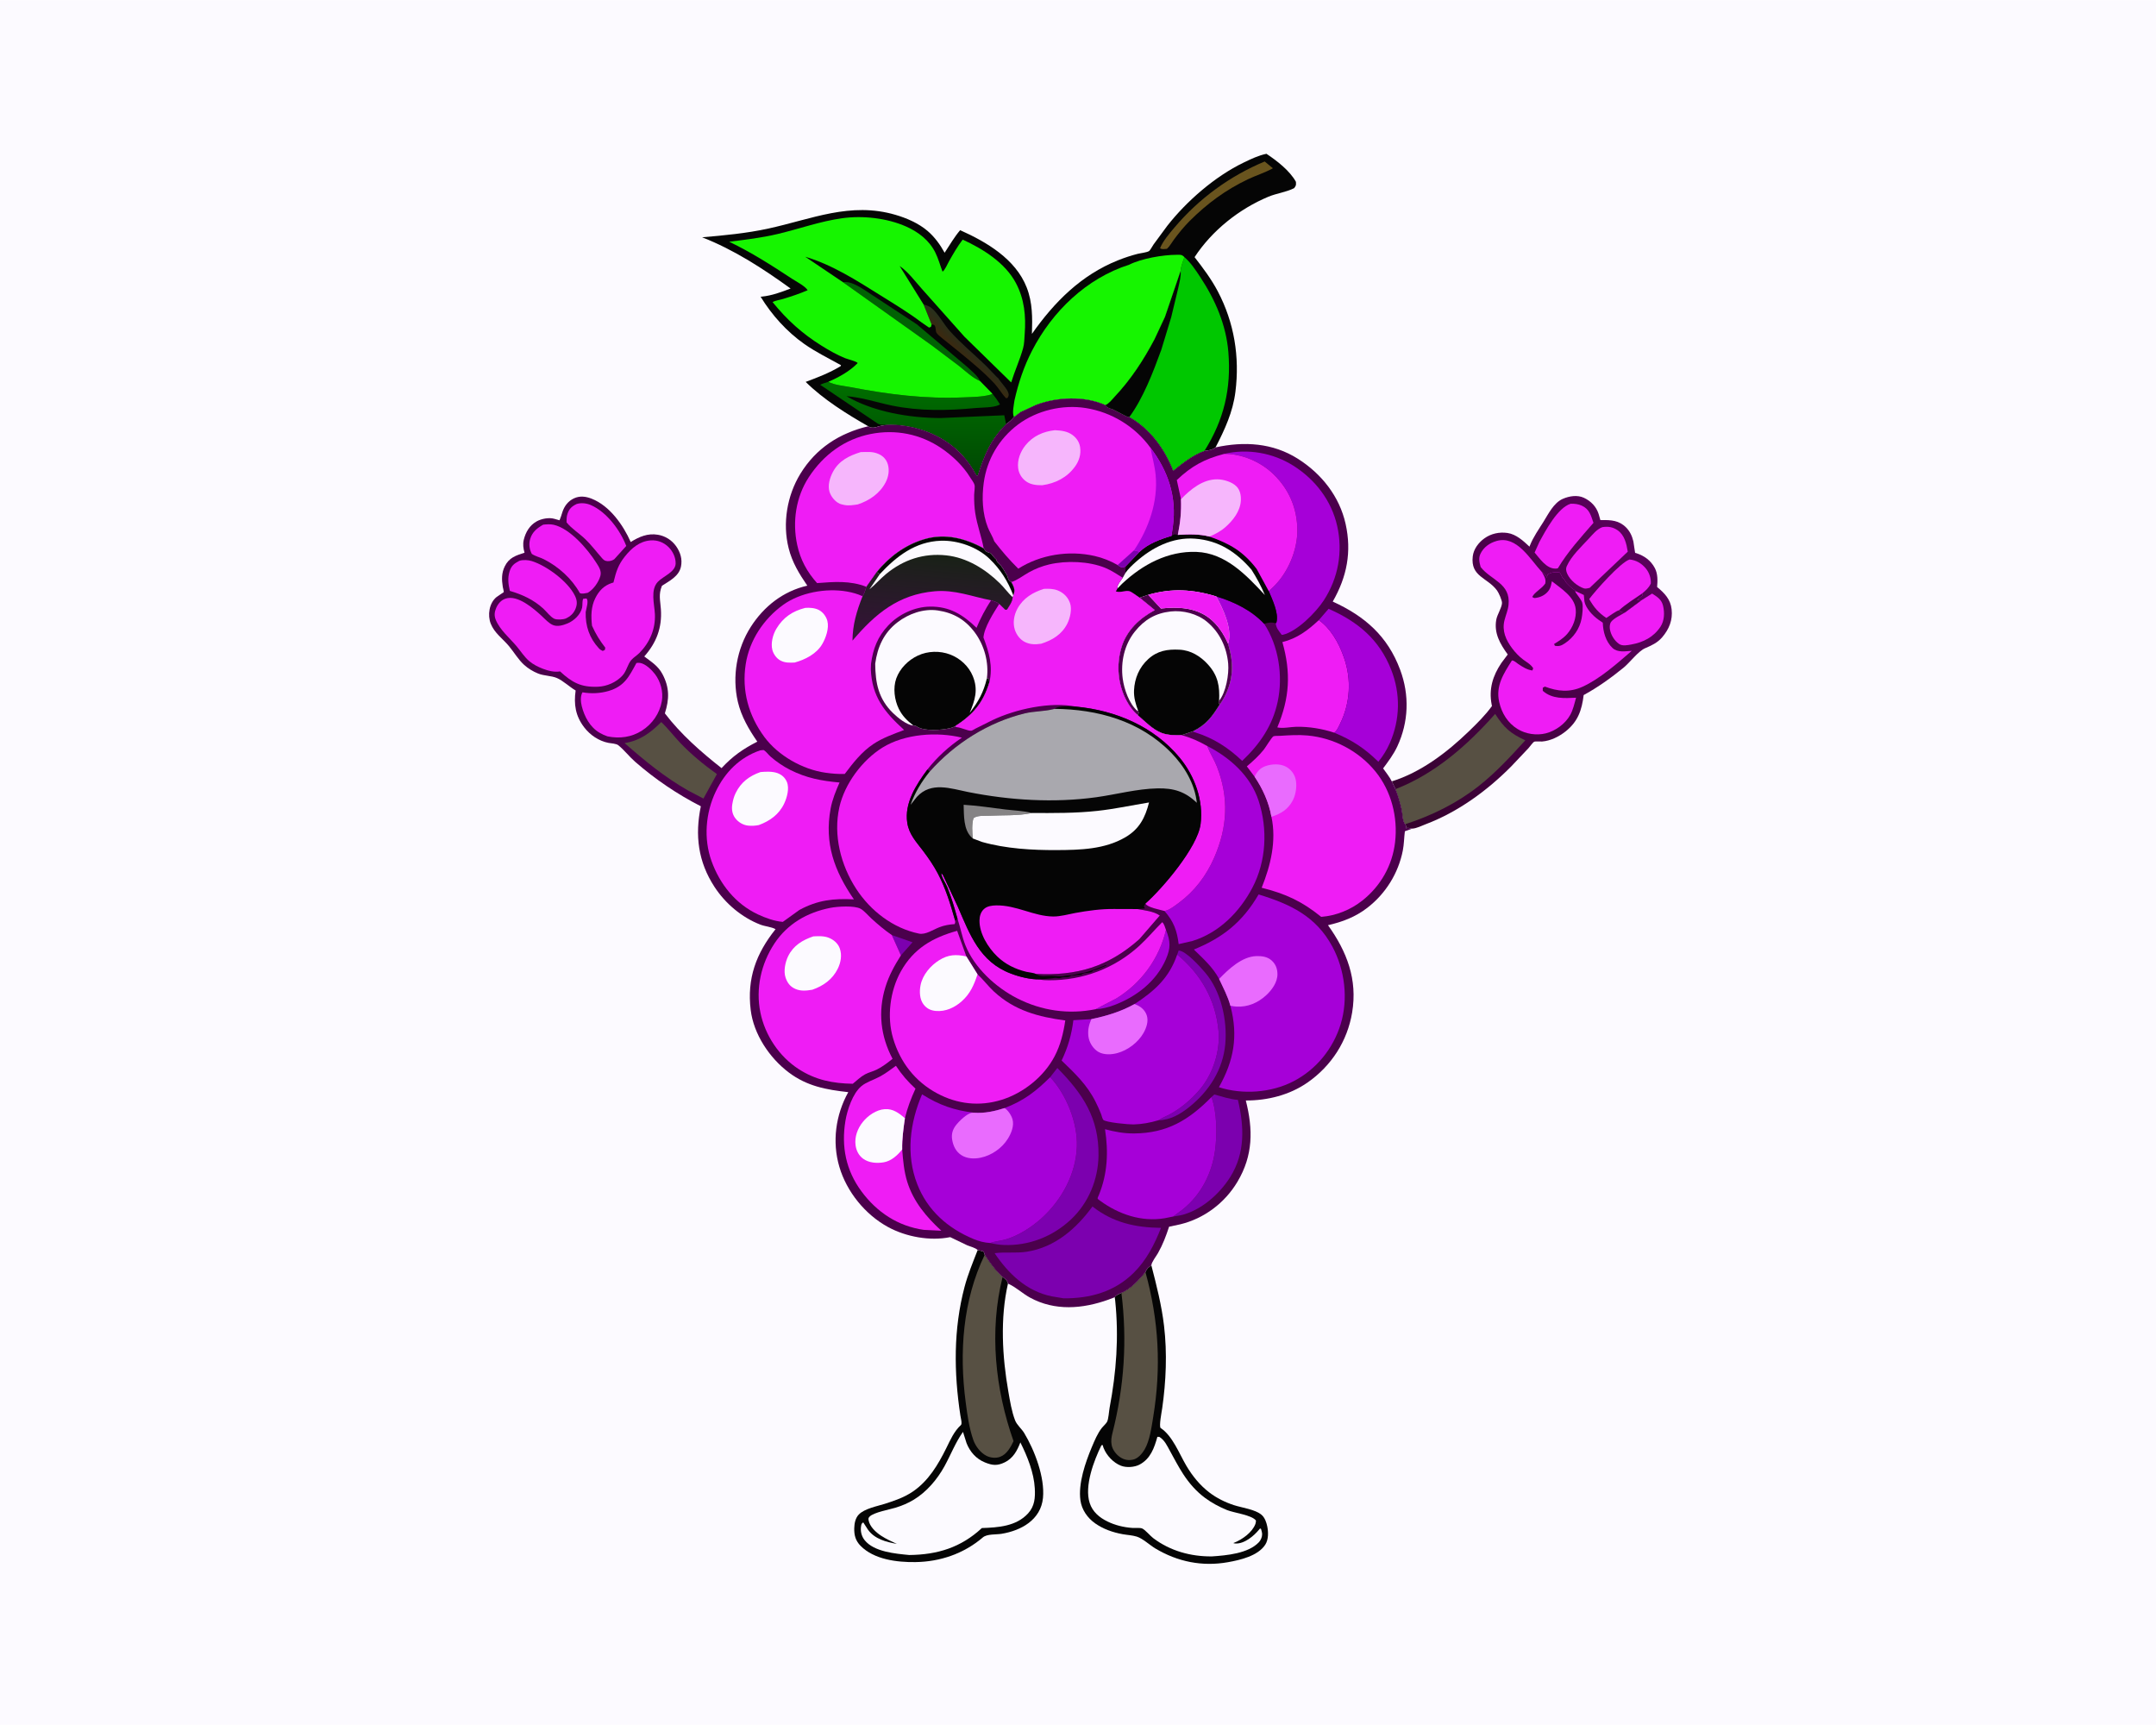 <svg version="1.1" xmlns="http://www.w3.org/2000/svg" style="display: block;" viewBox="0 0 2048 1638" width="1280" height="1024">
<defs>
	<linearGradient id="Gradient1" gradientUnits="userSpaceOnUse" x1="1286.41" y1="716.493" x2="1559.86" y2="525.355">
		<stop class="stop0" offset="0" stop-opacity="1" stop-color="rgb(53,2,46)"/>
		<stop class="stop1" offset="1" stop-opacity="1" stop-color="rgb(89,1,90)"/>
	</linearGradient>
	<linearGradient id="Gradient2" gradientUnits="userSpaceOnUse" x1="914.359" y1="338.178" x2="921.399" y2="331.075">
		<stop class="stop0" offset="0" stop-opacity="1" stop-color="rgb(58,41,16)"/>
		<stop class="stop1" offset="1" stop-opacity="1" stop-color="rgb(42,47,27)"/>
	</linearGradient>
	<linearGradient id="Gradient3" gradientUnits="userSpaceOnUse" x1="868.045" y1="365.2" x2="867.84" y2="446.852">
		<stop class="stop0" offset="0" stop-opacity="1" stop-color="rgb(0,110,0)"/>
		<stop class="stop1" offset="1" stop-opacity="1" stop-color="rgb(0,74,3)"/>
	</linearGradient>
	<linearGradient id="Gradient4" gradientUnits="userSpaceOnUse" x1="890.199" y1="527.93" x2="883.241" y2="607.249">
		<stop class="stop0" offset="0" stop-opacity="1" stop-color="rgb(25,33,23)"/>
		<stop class="stop1" offset="1" stop-opacity="1" stop-color="rgb(53,19,56)"/>
	</linearGradient>
</defs>
<path transform="translate(0,0)" fill="rgb(252,250,255)" d="M -0 -0 L 2048 0 L 2048 1638 L -0 1638 L -0 -0 z"/>
<path transform="translate(0,0)" fill="rgb(5,5,5)" d="M 1088.05 1207.96 C 1089.59 1204.48 1090.56 1203.91 1093.68 1201.61 C 1098.6 1220.57 1103.44 1239.6 1105.73 1259.09 C 1108.79 1284.99 1107.65 1311.71 1103.97 1337.47 C 1103.58 1340.22 1100.68 1354.93 1102.58 1356.18 C 1113.89 1363.6 1120.16 1380.6 1126.97 1392.05 C 1132.74 1401.74 1139.72 1410.4 1148.7 1417.3 C 1155.7 1422.67 1163.82 1426.68 1172.19 1429.4 C 1179.84 1431.89 1192.44 1433.41 1198.45 1438.66 C 1201.44 1441.27 1202.96 1445.64 1203.75 1449.44 C 1204.89 1454.94 1205.03 1462.03 1201.9 1466.89 C 1194.97 1477.63 1178.12 1481.5 1166.33 1483.59 C 1142 1487.9 1118.68 1483.2 1097.45 1470.51 C 1092.14 1467.33 1085.56 1461.06 1079.84 1459.27 C 1075.66 1457.96 1070.83 1457.76 1066.5 1456.98 C 1057.14 1455.3 1047.96 1452.13 1040.16 1446.59 C 1032.95 1441.46 1027.54 1433.71 1026.31 1424.84 C 1024.08 1408.83 1031.01 1388.87 1037.08 1374.38 C 1039.75 1368.03 1042.47 1361.36 1046.74 1355.92 C 1048.07 1354.23 1050.64 1352.03 1051.59 1350.25 C 1053.01 1347.57 1053.4 1340.29 1054.01 1337 C 1060.45 1302.72 1062.9 1270 1059.34 1235.2 L 1058.91 1231.9 C 1060.08 1229.84 1063.16 1228.77 1065.23 1227.74 C 1073.34 1224.89 1082.89 1214.7 1088.05 1207.96 z"/>
<path transform="translate(0,0)" fill="rgb(87,80,67)" d="M 1088.05 1207.96 C 1100.82 1254.23 1103.16 1298.57 1095.41 1345.81 C 1093.84 1355.33 1092.19 1368.13 1087.22 1376.59 C 1084.93 1380.49 1080.99 1385.08 1076.42 1386.11 C 1071.88 1387.13 1068.03 1386.43 1064.15 1383.9 C 1060.4 1381.45 1056.91 1376.96 1056.01 1372.5 C 1055.2 1368.53 1055.73 1364.88 1056.71 1361 C 1067.89 1316.88 1070.87 1272.84 1065.23 1227.74 C 1073.34 1224.89 1082.89 1214.7 1088.05 1207.96 z"/>
<path transform="translate(0,0)" fill="rgb(252,250,255)" d="M 1099.4 1364.5 L 1101.19 1364.53 C 1106.19 1367.44 1108.67 1373.01 1111.37 1377.91 C 1115.46 1385.3 1119.34 1392.86 1123.96 1399.94 C 1129.65 1408.65 1136.36 1416.35 1144.75 1422.56 C 1151.05 1427.23 1158.22 1431.03 1165.47 1434.01 C 1172.08 1436.74 1189.15 1438.7 1193.04 1444 C 1192.97 1445.16 1192.92 1446.21 1192.5 1447.31 C 1189.48 1455.26 1180.23 1461.86 1172.66 1464.93 L 1171.5 1465.4 C 1172.61 1465.73 1172.64 1465.81 1174 1465.83 C 1182.32 1465.99 1191.03 1458.64 1195.95 1452.69 L 1196.93 1451.5 L 1197.87 1452 C 1198.34 1453.59 1198.88 1455.33 1198.91 1457 C 1198.97 1459.6 1197.6 1462.73 1195.83 1464.6 C 1185.63 1475.37 1165.15 1477.12 1151.21 1478.07 C 1131.16 1478.25 1111.58 1472.9 1095.42 1460.68 C 1092.59 1458.54 1087.66 1452.59 1084.83 1451.49 C 1082.75 1450.69 1077.96 1451.2 1075.46 1451.01 C 1067.35 1450.41 1059.34 1448.5 1052.02 1444.92 C 1044.33 1441.17 1037.84 1435.75 1035.11 1427.36 C 1029.86 1411.17 1039.15 1387 1046.25 1372.5 L 1047.5 1372.33 C 1047.71 1373.27 1047.93 1374.1 1048.28 1375 C 1051.09 1382.2 1057.54 1389.12 1064.83 1391.95 C 1070.04 1393.97 1077.72 1393.42 1082.55 1390.83 C 1092.89 1385.29 1096.46 1375.05 1099.4 1364.5 z"/>
<path transform="translate(0,0)" fill="rgb(5,5,5)" d="M 928.705 1187.07 L 934.25 1188.5 C 934.723 1189.57 935.147 1190.46 935.378 1191.61 C 940.099 1199.14 945.596 1206.5 952.159 1212.53 L 952.393 1212.55 C 954.868 1214.7 956.772 1215.62 957.479 1218.96 C 949.939 1251.9 952.036 1288.43 957.833 1321.5 C 959.398 1330.43 960.98 1340.47 964.278 1348.93 C 965.952 1353.22 970.48 1356.88 972.913 1360.92 C 982.853 1377.4 992.614 1403.04 990.735 1422.5 C 988.732 1443.23 970.113 1453.56 951.342 1456.61 C 946.102 1457.46 937.608 1456.6 933.593 1460.04 C 915.575 1475.45 893.061 1483.17 869.5 1483.47 C 852.078 1483.69 830.377 1481.09 817.514 1468.08 C 812.675 1463.19 811.266 1457.86 811.465 1451.2 C 811.601 1446.67 812.496 1441.73 815.732 1438.34 C 821.185 1432.64 833.058 1430.47 840.558 1428.1 C 849.981 1425.11 859.086 1421.99 867.314 1416.34 C 882.036 1406.23 891.104 1390.94 898.842 1375.33 C 902.766 1367.41 906.195 1359.31 912.837 1353.25 C 914.147 1352.05 912.603 1346.4 912.278 1344.26 C 906.052 1303.49 905.607 1262.37 916.215 1222.19 C 919.38 1210.2 924.204 1198.61 928.705 1187.07 z"/>
<path transform="translate(0,0)" fill="rgb(87,80,67)" d="M 935.378 1191.61 C 940.099 1199.14 945.596 1206.5 952.159 1212.53 L 952.393 1212.55 C 939.524 1263.96 945.262 1318.97 962.759 1368.58 C 960.031 1374.37 956.35 1381.13 949.963 1383.5 C 945.952 1384.99 940.969 1384.48 937.168 1382.59 C 931.432 1379.76 926.626 1373.37 924.546 1367.44 C 920.557 1356.08 918.885 1343.53 917.314 1331.65 C 911.069 1284.45 914.479 1234.88 935.378 1191.61 z"/>
<path transform="translate(0,0)" fill="rgb(252,250,255)" d="M 914.743 1359.79 L 918.134 1370.5 C 921.424 1378.8 927.291 1385.48 935.667 1388.84 C 942.765 1391.69 947.352 1392.13 954.351 1388.76 C 962.334 1384.91 966.236 1377.67 969.244 1369.78 C 975.862 1382.96 982.136 1398.52 982.958 1413.42 C 983.447 1422.27 982.893 1430.31 976.598 1437.19 C 965.296 1449.54 948.253 1450.61 932.691 1451.13 C 912.715 1469.69 890.465 1476.43 863.755 1476.75 C 850.621 1475.48 830.169 1473.79 821.287 1462.59 C 818.313 1458.85 817.162 1453.97 817.959 1449.24 C 818.291 1447.26 818.433 1446.83 820 1445.76 L 824.501 1452.72 C 830.878 1461.58 841.782 1464.41 851.921 1466.17 C 846.746 1463.83 841.697 1461.52 836.932 1458.39 C 831.973 1455.14 826.169 1449.81 825.073 1443.71 C 824.789 1442.13 824.896 1441.41 826.122 1440.19 C 830.151 1436.2 844.964 1433.56 850.691 1431.8 C 856.737 1429.95 862.602 1427.5 868.011 1424.21 C 880.302 1416.73 890.281 1404.95 897.179 1392.43 C 903.166 1381.55 907.533 1369.98 914.743 1359.79 z"/>
<path transform="translate(0,0)" fill="url(#Gradient1)" d="M 1322.07 741.963 C 1349.82 733.302 1374.53 714.445 1395.22 694.46 C 1403.01 686.931 1410.85 679.198 1417.22 670.394 L 1416.94 668.984 C 1414.12 654.305 1417.91 641.772 1426.16 629.5 L 1432.21 621.418 C 1425.02 611.48 1419.07 601.312 1421.3 588.521 C 1422.18 583.479 1426.58 577.006 1426.77 572.539 C 1426.87 569.994 1423.66 562.832 1422.06 560.658 C 1412.92 548.195 1396.7 547.691 1398.98 528.213 C 1399.8 521.277 1404.49 515.128 1410.02 511.147 C 1416.37 506.587 1424.28 504.873 1432 506.024 C 1440.26 507.254 1447.03 513.527 1452.86 519.005 L 1453.37 517.709 C 1456.54 509.788 1461.51 502.812 1466.01 495.621 C 1470.8 487.988 1475.83 477.412 1484.49 473.625 C 1490.59 470.956 1498.31 469.674 1504.55 472.595 C 1511.16 475.684 1516.26 480.868 1518.52 487.882 L 1520.22 493.791 L 1521.45 493.765 C 1530.38 493.637 1537.97 494.03 1544.7 500.848 C 1548.37 504.572 1550.37 509.016 1551.56 514.048 C 1551.85 515.265 1553.04 524.708 1553.2 524.843 C 1553.52 525.116 1554 525.099 1554.4 525.231 C 1562.03 527.748 1568.14 532.122 1571.95 539.369 C 1574.82 544.833 1574.62 551.317 1574.11 557.339 C 1581.1 563.126 1586.82 568.954 1587.88 578.482 C 1589.03 588.792 1585.5 597.447 1578.81 605.197 C 1574.35 610.373 1568.86 612.815 1562.7 615.484 C 1556.05 618.365 1548.29 629.021 1542.2 633.984 C 1530.38 643.61 1517.73 652.689 1504.33 659.974 C 1502.58 674.439 1498.84 685.272 1487.01 694.602 C 1480.87 699.447 1472.76 703.49 1464.85 704.078 C 1463.44 704.183 1458.31 703.782 1457.34 704.294 C 1455.93 705.045 1453.27 708.9 1451.99 710.325 L 1435.45 727.811 C 1412.57 750.849 1385.01 770.981 1354.5 782.562 C 1350.64 784.026 1345.45 786.676 1341.4 786.817 L 1337.94 786.174 C 1336.93 785.94 1336.48 786.226 1335.5 786.51 C 1335.64 785.273 1335.76 784.548 1335.25 783.364 L 1334.87 782.623 C 1332.16 779.773 1332.39 772.735 1331.51 768.847 C 1330.02 762.166 1328.19 755.665 1325.62 749.318 L 1322.07 741.963 z"/>
<path transform="translate(0,0)" fill="rgb(239,28,245)" d="M 1558.51 570.425 L 1569.35 563.567 C 1574.19 566.638 1578.31 569.153 1579.75 575.144 C 1581.31 581.643 1581.06 589.424 1577.25 595.131 C 1570.66 604.993 1561.04 609.86 1549.6 611.937 C 1546 612.589 1541.17 613.648 1537.95 611.413 C 1533.45 608.295 1530.04 602.62 1529.23 597.219 C 1528.91 595.047 1529.11 592.181 1530.45 590.404 C 1533.03 586.993 1539.7 583.902 1543.46 581.609 L 1558.51 570.425 z"/>
<path transform="translate(0,0)" fill="rgb(239,28,245)" d="M 1492.04 478.234 C 1495.62 478.123 1499.35 478.572 1502.63 480.093 C 1509.93 483.472 1511.19 489.349 1513.65 496.385 C 1501.67 510.183 1489.27 523.759 1479.86 539.5 C 1478.8 539.781 1478.74 539.856 1477.46 539.855 C 1468.84 539.844 1462.83 530.517 1457.73 524.613 L 1462.17 514.743 C 1468.16 503.686 1479.78 481.888 1492.04 478.234 z"/>
<path transform="translate(0,0)" fill="rgb(239,28,245)" d="M 1537.84 579.519 C 1535.99 579.521 1527.96 585.448 1525.87 586.737 C 1518.47 581.847 1513.95 576.488 1509.58 568.801 C 1515.48 560.886 1539.42 533.77 1548 531.198 C 1554.29 531.889 1559.3 534.817 1563.34 539.667 C 1566.61 543.585 1568.43 548.93 1568.14 554 C 1566.09 558.307 1563.41 560.546 1559.81 563.532 L 1560.35 565.372 L 1555 569.5 C 1556.22 569.675 1557.6 569.563 1558.51 570.425 L 1543.46 581.609 C 1540.86 581.387 1539.89 581.313 1537.84 579.519 z"/>
<path transform="translate(0,0)" fill="rgb(75,0,76)" d="M 1559.81 563.532 L 1560.35 565.372 L 1555 569.5 C 1556.22 569.675 1557.6 569.563 1558.51 570.425 L 1543.46 581.609 C 1540.86 581.387 1539.89 581.313 1537.84 579.519 C 1544.4 573.56 1552.51 568.565 1559.81 563.532 z"/>
<path transform="translate(0,0)" fill="rgb(239,28,245)" d="M 1522 500.5 C 1527.36 499.624 1531.94 500.259 1536.51 503.392 C 1543.21 507.98 1545.01 516.321 1546.22 523.777 L 1510.05 558.149 C 1508.44 558.542 1506.18 559.166 1504.6 558.645 C 1498.5 556.635 1491.58 550.962 1488.86 545.012 C 1487.6 542.278 1487.15 540.083 1488.42 537.275 C 1492.67 527.814 1502.24 518.918 1509.24 511.359 C 1513 507.307 1516.74 502.529 1522 500.5 z"/>
<path transform="translate(0,0)" fill="rgb(87,80,67)" d="M 1325.62 749.318 C 1363.13 734.72 1393.91 707.651 1420.26 677.871 C 1428.77 691.134 1434.6 696.302 1448.9 702.972 C 1434.82 718.42 1420.79 733.72 1404.29 746.667 C 1383.63 762.879 1359.77 774.552 1334.87 782.623 C 1332.16 779.773 1332.39 772.735 1331.51 768.847 C 1330.02 762.166 1328.19 755.665 1325.62 749.318 z"/>
<path transform="translate(0,0)" fill="rgb(239,28,245)" d="M 1496.37 561.151 L 1504.5 564.91 L 1505.07 570.971 C 1506.27 577.542 1513.11 584.719 1518.38 588.401 L 1521.31 590.429 L 1522.5 591.218 C 1522.73 599.657 1525.27 609.195 1531.71 615.213 C 1536.68 619.861 1543.86 618.299 1550.06 617.947 C 1536.3 629.8 1519.75 644.639 1503.11 652.134 C 1490.92 657.626 1479.75 656.531 1467.5 651.935 L 1465.5 652.988 L 1465.5 655.964 C 1474.44 663.862 1486.01 663.011 1497.1 662.484 C 1495.63 667.887 1494.3 673.927 1491.57 678.839 C 1486.87 687.276 1477.71 693.98 1468.37 696.327 C 1459.6 698.532 1449.44 696.996 1441.73 692.339 C 1432.23 686.596 1426.49 677.169 1424.08 666.526 C 1420.6 651.107 1428.31 639.663 1436.16 627.138 C 1438.14 626.961 1440.41 629.257 1442.07 630.378 C 1446.04 633.061 1450.79 636.121 1455.65 636.61 L 1456.4 634.5 C 1454.04 630.697 1450.34 628.884 1446.86 626.243 C 1442.88 623.226 1439.51 619.697 1436.51 615.718 C 1430.48 607.722 1426.56 599.007 1429.12 588.91 C 1430.36 584.068 1432.46 579.263 1432.97 574.279 C 1435.1 553.754 1416.46 551.091 1406.5 538.388 C 1405.29 534.066 1404.27 530.014 1406.32 525.731 C 1409.35 519.419 1415.13 515.437 1421.7 513.586 C 1440.84 508.198 1453.42 531 1464.45 542.868 C 1466.81 544.821 1468.38 545.514 1469.25 548.505 L 1470.2 545.318 C 1474.06 543.271 1477.21 542.962 1481.5 543.51 C 1482.64 545.059 1483.36 546.792 1484.16 548.531 C 1485.88 549.985 1485.99 550.072 1486.99 552.005 C 1488.18 554.278 1493.77 559.26 1496.1 560.541 L 1496.37 561.151 z"/>
<path transform="translate(0,0)" fill="rgb(75,0,76)" d="M 1464.45 542.868 C 1466.81 544.821 1468.38 545.514 1469.25 548.505 L 1470.2 545.318 C 1474.06 543.271 1477.21 542.962 1481.5 543.51 C 1482.64 545.059 1483.36 546.792 1484.16 548.531 C 1485.88 549.985 1485.99 550.072 1486.99 552.005 C 1488.18 554.278 1493.77 559.26 1496.1 560.541 L 1496.37 561.151 C 1496.66 562.653 1496.38 561.978 1497.33 563.353 L 1497.83 564.048 C 1499.24 566.082 1502.31 569.973 1502.95 572.226 C 1503.99 575.897 1503.11 583.488 1502.35 587.379 C 1500.46 597.048 1494.7 605.336 1486.54 610.806 C 1483.27 612.995 1480.89 613.935 1477 613.158 L 1476.21 611.5 C 1480.66 608.732 1485.26 605.881 1488.71 601.882 C 1494.12 595.615 1497.62 586.802 1496.8 578.469 C 1495.62 566.449 1482.82 558.797 1474.17 551.872 C 1473.6 554.648 1473.09 557.65 1471.53 560.074 C 1468.95 564.099 1464.47 566.724 1459.82 567.523 C 1457.61 567.902 1457.3 568.072 1455.5 566.787 C 1457.59 562.254 1464.73 558.859 1467.87 554 C 1468.61 549.874 1467.21 547.588 1465.21 544.16 L 1464.45 542.868 z"/>
<path transform="translate(0,0)" fill="rgb(5,5,5)" d="M 824.768 404.655 C 804.385 393.057 782.022 379.081 765.325 362.527 C 776.815 358.229 788.031 353.961 798.561 347.548 L 798.877 346.687 C 787.097 340.075 775.166 334.34 764.069 326.554 C 747.336 314.814 733.184 299.027 722.511 281.633 L 723.649 281.528 C 733.265 280.564 742.019 277.26 750.998 273.845 C 724.706 254.822 697.287 237.033 666.955 225.173 C 688.08 223.368 708.997 221.413 729.762 216.903 C 771.144 207.916 807.706 191.252 850.643 203.854 C 861.379 207.005 872.366 211.758 880.986 219.045 C 887.713 224.731 893.084 232.179 897.307 239.853 C 902.02 232.701 906.494 224.936 912.055 218.422 C 937.217 229.659 964.659 245.813 975.236 272.747 C 980.922 287.226 980.708 301.637 980.24 316.922 C 1001.56 286.58 1027.02 260.998 1062.1 246.995 C 1068.15 244.582 1074.28 242.54 1080.59 240.929 C 1083.23 240.253 1089.32 239.621 1091.44 238.289 C 1092.59 237.568 1094.74 233.46 1095.73 232.041 L 1108.8 214.285 C 1127.27 190.695 1154.3 167.243 1181.45 154.164 C 1188.33 150.846 1195.48 147.427 1203 145.875 C 1212.78 152.334 1225.3 162.032 1231.01 172.5 C 1231.15 175.669 1231.32 175.789 1229.33 178.5 C 1221.74 182.374 1212.76 183.346 1204.82 186.661 C 1176.99 198.289 1151.3 218.764 1134.74 244.03 C 1142.8 254.399 1150.64 264.836 1156.78 276.5 C 1172.45 306.248 1177.69 338.746 1173.54 371.943 C 1171.14 391.092 1163.43 407.784 1154.67 424.728 C 1151.25 427.29 1148.19 427.542 1144.07 428.095 C 1133.3 431.873 1123.23 439.784 1114.44 446.946 C 1106.59 426.576 1092.79 407.572 1073.68 396.453 L 1072.74 395.919 C 1070.43 395.724 1068.41 394.352 1066.36 393.31 L 1057.04 388.518 C 1053.95 387.597 1051.94 387.165 1049.95 384.523 C 1030.32 375.68 1004.1 376.787 984.2 384.355 L 969.544 391.127 L 963.174 395.923 C 960.84 398.672 958.763 400.692 955.692 402.599 C 940.605 417.661 934.972 431.846 928.601 451.816 C 927.239 451.497 925.201 446.995 924.4 445.668 C 920.142 438.617 914.679 432.006 908.538 426.5 C 891.09 410.856 865.528 402.24 842.229 403.327 C 839.076 403.808 836.025 404.195 833.012 405.284 C 830.752 406.102 827.52 406.381 825.353 405.12 L 824.768 404.655 z"/>
<path transform="translate(0,0)" fill="url(#Gradient2)" d="M 877.26 288.921 C 879.84 289.73 882.748 290.564 884.845 292.334 C 891.397 297.865 896.262 307.41 902.086 313.982 C 912.715 325.979 925.249 336.132 936.718 347.292 C 938.272 348.804 947.777 359.045 948.279 359.058 C 950.823 363.31 956.847 368.958 957.98 373.396 C 958.501 375.434 957.978 376.224 956.995 377.858 L 955.5 377.933 C 951.463 373.615 948.746 368.55 944.757 364.226 C 934.694 353.317 922.517 343.412 911.041 333.982 L 894.5 320.67 C 893.283 319.61 890.192 317.155 889.5 315.741 C 888.592 313.887 889.124 311.302 888.001 309.22 C 887.356 308.025 886.149 308.208 884.921 307.945 L 877.26 288.921 z"/>
<path transform="translate(0,0)" fill="rgb(1,98,4)" d="M 800.861 267.901 C 808.837 266.258 819.985 274.41 826.541 278.726 L 870.826 307.78 L 918.232 347.818 C 922.509 351.799 928.55 356.404 930.964 361.698 C 923.674 358.628 917.346 352.403 911.169 347.5 L 885.028 327.8 L 800.861 267.901 z"/>
<path transform="translate(0,0)" fill="rgb(105,84,30)" d="M 1108.48 236.134 C 1106.23 236.235 1103.71 236.976 1101.95 235.5 C 1104.98 228.32 1110.72 221.719 1115.73 215.789 C 1138.79 188.465 1168.35 166.879 1201.33 153.187 L 1209.14 159.619 L 1208.46 159.996 C 1201.18 163.956 1192.99 166.467 1185.48 170.048 C 1164.23 180.173 1146.78 193.057 1130.14 209.608 C 1124.68 215.045 1119.84 221.065 1115.22 227.23 C 1113.08 230.094 1111.12 233.781 1108.48 236.134 z"/>
<path transform="translate(0,0)" fill="url(#Gradient3)" d="M 842.229 403.327 C 838.353 403.337 835.572 403.632 832.36 401.19 L 779.099 365.254 C 781.566 364.053 784.278 363.308 786.881 362.442 C 792.7 365.648 801.55 366.271 808.14 367.544 C 843.853 374.446 879.278 378.884 915.762 377.211 C 923.838 376.841 932.909 376.859 940.695 374.705 C 941.701 374.427 941.612 374.375 942.737 373.768 C 945.441 377.038 947.697 380.264 949.895 383.893 L 948.84 384.476 C 943.814 387.062 932.529 386.799 926.644 387.356 C 900.225 389.856 873.298 390.393 847.194 384.991 C 832.799 382.012 818.787 377.218 804.089 376.095 C 829.445 391.031 864.258 396.812 893.5 396.858 L 953.971 394.219 L 955.692 402.599 C 940.605 417.661 934.972 431.846 928.601 451.816 C 927.239 451.497 925.201 446.995 924.4 445.668 C 920.142 438.617 914.679 432.006 908.538 426.5 C 891.09 410.856 865.528 402.24 842.229 403.327 z"/>
<path transform="translate(0,0)" fill="rgb(0,199,0)" d="M 1125.06 244.01 C 1131.05 249.141 1135.72 256.276 1140.05 262.838 C 1154.33 284.448 1164.72 308.259 1166.84 334.314 C 1169.65 368.864 1162.67 398.563 1144.07 428.095 C 1133.3 431.873 1123.23 439.784 1114.44 446.946 C 1106.59 426.576 1092.79 407.572 1073.68 396.453 L 1072.74 395.919 C 1070.43 395.724 1068.41 394.352 1066.36 393.31 L 1057.04 388.518 C 1053.95 387.597 1051.94 387.165 1049.95 384.523 C 1052.98 383.522 1056.46 379.051 1058.63 376.748 C 1074.25 360.144 1086.02 342.083 1096.67 321.989 L 1106.59 300.741 L 1121.51 256.896 C 1121.75 252.802 1123.84 247.961 1125.06 244.01 z"/>
<path transform="translate(0,0)" fill="rgb(5,5,5)" d="M 1121.51 256.896 C 1121.92 262.764 1120.48 267.242 1119.32 272.916 L 1112.54 301.083 L 1102.9 332.785 L 1102.83 332.825 C 1095.35 353.374 1085.77 378.312 1072.74 395.919 C 1070.43 395.724 1068.41 394.352 1066.36 393.31 L 1057.04 388.518 C 1053.95 387.597 1051.94 387.165 1049.95 384.523 C 1052.98 383.522 1056.46 379.051 1058.63 376.748 C 1074.25 360.144 1086.02 342.083 1096.67 321.989 L 1106.59 300.741 L 1121.51 256.896 z"/>
<path transform="translate(0,0)" fill="rgb(22,245,0)" d="M 1072.59 251.223 C 1084.26 245.335 1104.73 241.814 1117.66 241.808 C 1121.2 241.806 1122.42 241.353 1125.06 244.01 C 1123.84 247.961 1121.75 252.802 1121.51 256.896 L 1106.59 300.741 L 1096.67 321.989 C 1086.02 342.083 1074.25 360.144 1058.63 376.748 C 1056.46 379.051 1052.98 383.522 1049.95 384.523 C 1030.32 375.68 1004.1 376.787 984.2 384.355 L 969.544 391.127 L 963.174 395.923 C 961.229 392.127 963.126 384.381 963.661 380.044 C 967.424 363.43 972.566 347.958 980.381 332.801 C 999.596 295.535 1032.08 264.143 1072.59 251.223 z"/>
<path transform="translate(0,0)" fill="rgb(22,245,0)" d="M 786.881 362.442 C 796.861 358.067 807.134 352.49 814.73 344.629 C 813.728 343.009 805.05 340.922 802.764 339.992 C 794.997 336.833 787.619 332.634 780.513 328.2 C 761.948 316.614 747.625 303.682 733.876 286.725 C 736.588 285.163 740.807 284.66 743.853 283.733 C 751.779 281.32 759.615 278.756 767.217 275.444 C 764.43 271.24 756.579 267.353 752.208 264.473 C 732.735 251.644 713.725 239.504 692.656 229.386 C 708.074 227.519 723.517 225.645 738.65 222.066 C 758.959 217.263 779.352 209.908 800.022 207.064 C 819.663 204.362 842.807 206.903 861.016 215.084 C 872.529 220.257 882.67 228.048 888.427 239.552 C 891.255 245.202 893.043 251.814 895.3 257.749 C 897.176 257.13 900.283 250.056 901.567 247.798 C 905.579 240.747 909.505 233.829 914.456 227.374 C 933.678 236.184 954.739 249.293 964.975 268.562 C 973.079 283.817 974.647 299.927 973.371 316.922 C 973.039 321.353 973.046 326.209 971.853 330.5 C 968.839 341.341 963.884 352.129 960.53 363.023 L 916.225 319.691 L 875.699 274.195 C 869.276 267.019 862.518 257.836 854.562 252.445 L 877.26 288.921 L 884.921 307.945 L 884.336 310.249 L 882.5 310.93 L 874.906 305.689 C 862.687 296.46 849.288 288.398 836.299 280.272 C 813.975 266.307 790.27 251.103 764.876 243.648 L 800.861 267.901 L 885.028 327.8 L 911.169 347.5 C 917.346 352.403 923.674 358.628 930.964 361.698 L 942.737 373.768 C 941.612 374.375 941.701 374.427 940.695 374.705 C 932.909 376.859 923.838 376.841 915.762 377.211 C 879.278 378.884 843.853 374.446 808.14 367.544 C 801.55 366.271 792.7 365.648 786.881 362.442 z"/>
<path transform="translate(0,0)" fill="rgb(75,0,76)" d="M 969.544 391.127 L 984.2 384.355 C 1004.1 376.787 1030.32 375.68 1049.95 384.523 C 1051.94 387.165 1053.95 387.597 1057.04 388.518 L 1066.36 393.31 C 1068.41 394.352 1070.43 395.724 1072.74 395.919 L 1073.68 396.453 C 1092.79 407.572 1106.59 426.576 1114.44 446.946 C 1123.23 439.784 1133.3 431.873 1144.07 428.095 C 1148.19 427.542 1151.25 427.29 1154.67 424.728 C 1181.78 418.83 1208.95 420.356 1232.98 435.607 C 1255.33 449.79 1272.35 471.226 1278.18 497.31 C 1284.14 523.94 1279.43 547.718 1265.98 571.172 C 1296.44 585.093 1318.08 603.897 1330.04 636 C 1338.99 660.027 1338.11 685.587 1327.29 708.788 C 1323.78 716.315 1318.76 722.992 1313.82 729.629 C 1316.61 733.566 1319.95 737.638 1322.07 741.963 L 1325.62 749.318 C 1328.19 755.665 1330.02 762.166 1331.51 768.847 C 1332.39 772.735 1332.16 779.773 1334.87 782.623 L 1335.25 783.364 C 1335.76 784.548 1335.64 785.273 1335.5 786.51 C 1336.48 786.226 1336.93 785.94 1337.94 786.174 L 1341.4 786.817 L 1334.5 789.336 C 1333.72 795.457 1333.72 801.627 1332.53 807.698 C 1328.29 829.255 1316.2 848.638 1298.86 862.008 C 1287.5 870.767 1275.3 875.385 1261.47 878.541 C 1279.45 903.643 1289.63 930.049 1284.41 961.459 C 1279.88 988.735 1264.66 1012.25 1242 1028.01 C 1224.95 1039.86 1204.01 1045.11 1183.41 1045.04 C 1190.38 1072.62 1190.42 1097.18 1175.45 1122.27 C 1163.47 1142.36 1143.81 1157.19 1121.06 1162.67 L 1110.52 1164.92 C 1107.6 1173.8 1104.57 1181.9 1099.94 1190.06 C 1098.36 1192.86 1093.79 1198.66 1093.68 1201.61 C 1090.56 1203.91 1089.59 1204.48 1088.05 1207.96 C 1082.89 1214.7 1073.34 1224.89 1065.23 1227.74 C 1063.16 1228.77 1060.08 1229.84 1058.91 1231.9 L 1053.1 1234.13 C 1028.47 1242.99 1002.07 1245.23 978.324 1232.21 C 971.348 1228.39 965.27 1222.51 958.097 1219.23 L 957.479 1218.96 C 956.772 1215.62 954.868 1214.7 952.393 1212.55 L 952.159 1212.53 C 945.596 1206.5 940.099 1199.14 935.378 1191.61 C 935.147 1190.46 934.723 1189.57 934.25 1188.5 L 928.705 1187.07 C 926.447 1184.85 921.644 1183.79 918.685 1182.54 L 902.603 1174.82 C 883.375 1178.76 860.462 1174.5 843.394 1165.14 C 821.732 1153.27 804.256 1131.67 797.306 1108.03 C 790.278 1084.12 793.816 1058.71 805.769 1037.12 C 784.841 1034.81 766.586 1031.48 749.247 1018.41 C 730.946 1004.62 715.881 982.131 713.088 959 C 709.485 929.151 718.214 905.445 736.714 882.32 C 732.522 880.023 726.781 879.763 722.213 877.987 C 704.567 871.126 688.991 857.94 678.696 842.149 C 663.048 818.149 660.047 793.149 665.729 765.6 C 643.118 754.013 622.4 739.982 603.258 723.271 C 597.727 718.442 592.954 712.143 587.359 707.643 C 585.332 706.014 580.541 705.868 577.978 705.372 C 568.864 703.608 560.577 697.991 554.976 690.681 C 546.62 679.775 544.968 668.885 546.798 655.628 C 541.071 652.278 534.816 646.264 529 643.774 C 523.755 641.528 516.829 641.787 511.15 639.51 C 506.366 637.593 501.721 634.774 497.89 631.313 C 492.347 626.304 488.281 619.26 483.5 613.511 C 477.565 606.375 469.666 601.091 466.166 592.183 C 462.993 584.106 464.589 572.795 471.5 567.002 C 472.162 566.447 478.479 562.279 478.484 562.254 C 478.661 561.372 477.744 558.191 477.58 557.127 C 476.536 550.334 476.349 544.204 479.42 537.848 C 483.491 529.422 489.995 527.41 498.257 524.783 C 497.107 520.611 496.505 516.687 497.555 512.423 C 499.339 505.182 503.06 498.831 509.688 495.054 C 514.248 492.454 521.579 491.108 526.556 492.574 L 531.5 493.964 C 532.643 491.389 533.354 488.881 534.207 486.217 C 536.034 480.51 539.691 475.703 545.222 473.134 C 550.817 470.536 556.475 471.273 562.057 473.479 C 579.147 480.233 591.976 498.43 599.118 514.609 C 607.171 509.604 615.214 506.094 624.907 507.7 C 631.951 508.867 638.19 512.818 642.281 518.644 C 646.336 524.419 648.313 530.975 646.843 538.009 C 644.933 547.146 635.988 551.51 628.797 556.156 C 625.38 564.487 627.191 569.821 627.778 578.393 C 628.99 596.059 623.571 610.154 612.01 623.304 C 618.74 628.451 625.063 632.171 629.234 639.992 C 636.059 652.789 635.857 663.846 631.56 677.336 C 646.697 697.217 665.887 713.99 685.396 729.366 C 695.841 718.087 705.772 711.128 719.382 704.222 C 711.345 692.632 704.115 680.206 700.886 666.334 C 695.285 642.274 699.91 615.939 713.189 595.175 C 725.708 575.602 744.102 561.25 766.868 556.06 C 759.107 544.697 752.545 534.019 749.143 520.5 C 743.193 496.857 747.609 470.513 760.253 449.838 C 775.127 425.519 797.396 411.214 824.768 404.655 L 825.353 405.12 C 827.52 406.381 830.752 406.102 833.012 405.284 C 836.025 404.195 839.076 403.808 842.229 403.327 C 865.528 402.24 891.09 410.856 908.538 426.5 C 914.679 432.006 920.142 438.617 924.4 445.668 C 925.201 446.995 927.239 451.497 928.601 451.816 C 934.972 431.846 940.605 417.661 955.692 402.599 C 958.763 400.692 960.84 398.672 963.174 395.923 L 969.544 391.127 z"/>
<path transform="translate(0,0)" fill="rgb(124,0,175)" d="M 847.147 887.915 L 866.824 894.768 L 855.779 907.215 L 847.147 887.915 z"/>
<path transform="translate(0,0)" fill="rgb(166,0,216)" d="M 1107.58 883.032 C 1111.9 893.907 1112.18 900.181 1107.46 910.978 C 1098.24 932.048 1079.4 946.508 1058.3 954.448 C 1052.5 956.631 1046.96 958.042 1040.74 958.325 L 1060.29 948.201 C 1084.25 933.541 1101.09 910.274 1107.58 883.032 z"/>
<path transform="translate(0,0)" fill="rgb(124,0,175)" d="M 1118.23 906.423 L 1119.62 902.566 C 1126.83 903.166 1139.7 917.703 1144.59 923.349 C 1159.82 940.952 1165.98 968.725 1163.89 991.503 C 1161.67 1015.77 1148.64 1035.94 1129.96 1051.02 C 1121.4 1057.93 1111.74 1063.66 1100.45 1063.8 C 1103.96 1061.37 1108.44 1059.76 1112.2 1057.63 C 1122.67 1051.71 1132.01 1043.67 1139.8 1034.48 C 1152.15 1019.92 1159.27 997.893 1157.48 978.919 C 1154.71 949.502 1140.89 925.219 1118.23 906.423 z"/>
<path transform="translate(0,0)" fill="rgb(239,28,245)" d="M 547.753 478.5 C 552.053 477.131 557.121 477.73 561.208 479.5 C 576.301 486.038 589.155 503.407 594.886 518.341 L 583.5 530.96 C 581.697 532.28 579.248 532.914 577 532.759 C 574.529 532.588 573.432 531.698 571.878 529.939 C 566.499 523.852 561.699 517.384 555.814 511.746 C 550.317 506.478 542.889 501.814 538.215 496 C 538.128 493.105 538.166 490.435 539.117 487.661 C 540.73 482.952 543.354 480.583 547.753 478.5 z"/>
<path transform="translate(0,0)" fill="rgb(239,28,245)" d="M 493.26 532.5 C 496.8 531.307 501.736 531.617 505.275 532.744 C 519.48 537.265 539.439 552.045 546.065 565.51 C 548.156 569.761 548.537 573.288 546.801 577.74 C 544.979 582.411 541.92 585.113 537.5 587.236 C 535.047 588.29 529.129 588.641 526.569 587.498 C 522.9 585.859 519.118 580.64 516.106 577.88 C 506.875 569.427 496.204 564.518 484.317 561.029 C 482.84 554.82 482.08 549.013 483.968 542.781 C 485.636 537.275 488.215 535.14 493.26 532.5 z"/>
<path transform="translate(0,0)" fill="rgb(239,28,245)" d="M 515.945 498.137 C 519.185 497.744 522.803 497.523 526 498.251 C 541.49 501.78 558.127 521.282 566.187 533.946 C 568.645 537.808 571.647 541.988 570.306 546.782 C 568.627 552.787 563.653 559.827 558.237 562.87 C 555.604 563.281 553.375 564.083 550.845 563.165 C 543.291 549.491 530.489 537.954 516.585 530.956 C 512.76 529.03 508.775 528.306 505.157 525.881 C 502.837 521.546 502.198 516.468 503.63 511.695 C 505.644 504.986 510.156 501.454 515.945 498.137 z"/>
<path transform="translate(0,0)" fill="rgb(124,0,175)" d="M 1150.75 1041.84 L 1153.5 1039.35 C 1160.71 1041.3 1168.45 1043.92 1175.89 1044.47 C 1181.85 1069.6 1182.99 1094.63 1168.76 1117.5 C 1158.49 1134 1140.47 1149.97 1121 1154.16 L 1114.41 1155.25 L 1123.06 1148.83 C 1140.66 1135.01 1151.2 1114.51 1154.18 1092.5 C 1156.22 1077.41 1156.08 1056.07 1150.75 1041.84 z"/>
<path transform="translate(0,0)" fill="rgb(87,80,67)" d="M 628.151 685.592 C 634.568 691.653 640.132 699.046 646.262 705.476 C 656.806 716.537 668.59 726.156 681.002 735.029 L 668.194 758.272 L 654.108 750.904 C 631.567 738.138 612.686 722.591 593.276 705.569 C 607.947 703.328 617.989 695.721 628.151 685.592 z"/>
<path transform="translate(0,0)" fill="rgb(239,28,245)" d="M 604.554 629.5 C 605.718 629.332 606.846 629.254 608.018 629.442 C 613.154 630.264 619.077 636.018 622.164 640.065 C 627.555 647.132 630.214 656.982 628.673 665.801 C 626.658 677.326 619.696 687.364 609.866 693.678 C 599.928 700.062 588.52 701.562 577.021 699.191 C 574.378 698.313 571.93 697.151 569.522 695.758 C 560.479 690.526 555.097 680.422 552.627 670.548 C 551.608 666.471 551.175 660.998 553.307 657.359 C 561.442 658.807 570.254 658.414 578.165 656.06 C 593.282 651.562 597.617 642.304 604.554 629.5 z"/>
<path transform="translate(0,0)" fill="rgb(124,0,175)" d="M 997.56 1022.9 L 1004.38 1014.17 C 1028.7 1038.77 1044.04 1061.87 1043.48 1097.5 C 1043.13 1120.1 1034.01 1142.35 1017.45 1157.91 C 1000.06 1174.28 977.436 1183.16 953.5 1182.28 C 949.117 1182.11 944.82 1181.41 940.558 1180.4 C 945.17 1178.74 950.699 1178.32 955.5 1176.91 C 967.683 1173.33 980.124 1165.27 989.5 1156.77 C 1008.55 1139.51 1022.01 1114.86 1022.93 1088.84 C 1023.73 1066.29 1012.98 1039.28 997.56 1022.9 z"/>
<path transform="translate(0,0)" fill="rgb(239,28,245)" d="M 1252.77 588.762 C 1263.89 596.634 1271.67 610.326 1276.13 623 L 1276.66 624.463 C 1283.89 645.045 1282.61 667.67 1272.93 687.274 C 1271.64 689.886 1269.88 694.243 1267.31 695.657 C 1255.65 691.896 1243.65 689.892 1231.38 690.095 C 1226.2 690.18 1218.14 691.953 1213.33 690.652 C 1225.1 662.704 1226.39 638.833 1218.16 609.673 C 1232.25 606.101 1242.28 598.546 1252.77 588.762 z"/>
<path transform="translate(0,0)" fill="rgb(239,28,245)" d="M 909.663 872.929 C 906.807 862.59 903.888 852.504 899.894 842.53 C 898.367 838.72 894.275 833.047 894.118 829.247 C 895.585 830.245 895.942 831.293 896.643 832.87 L 909.842 861 C 921.358 887.592 930.617 913.31 960.25 924.514 C 968.529 927.644 978.703 930.177 987.553 930.031 C 990.455 930.811 993.63 930.857 996.627 930.863 C 1028.58 930.934 1058.57 919.716 1082.23 898.143 C 1090.02 891.042 1096.55 883.047 1104 875.7 C 1105.84 877.109 1106.71 880.802 1107.58 883.032 C 1101.09 910.274 1084.25 933.541 1060.29 948.201 L 1040.74 958.325 C 1015.14 963.55 989.226 959.815 966.005 947.891 C 945.622 937.424 925.545 918.982 916.973 897.411 C 913.914 889.712 912.506 881.524 909.915 873.677 L 909.663 872.929 z"/>
<path transform="translate(0,0)" fill="rgb(166,0,216)" d="M 1252.77 588.762 L 1262.03 578.049 C 1289.65 590.165 1310.08 606.987 1321.46 635.786 C 1330.48 658.599 1330.06 683.268 1320.14 705.706 C 1317.33 712.052 1313.69 717.926 1309.31 723.306 C 1296.16 710.421 1284.42 702.75 1267.31 695.657 C 1269.88 694.243 1271.64 689.886 1272.93 687.274 C 1282.61 667.67 1283.89 645.045 1276.66 624.463 L 1276.13 623 C 1271.67 610.326 1263.89 596.634 1252.77 588.762 z"/>
<path transform="translate(0,0)" fill="rgb(166,0,216)" d="M 1155.33 566.286 C 1172.28 571.446 1188.51 579.248 1200.83 592.258 C 1214.62 613.235 1218.88 641.703 1213.71 666.14 C 1208.87 688.965 1196.73 706.598 1179.94 722.484 C 1166.75 709.907 1152.79 700.89 1135.36 695.413 C 1133.89 694.952 1134.51 695.177 1132.98 694.471 C 1145.83 688.085 1151.11 680.87 1158.51 669.015 C 1160.22 666.997 1161.55 664.758 1162.79 662.423 C 1171.9 645.169 1172.07 629.593 1166.57 611.256 L 1167 609.86 C 1170.59 596.543 1161.51 577.44 1155.33 566.286 z"/>
<path transform="translate(0,0)" fill="rgb(166,0,216)" d="M 1162.91 430.89 C 1185.14 425.71 1209.03 429.831 1228.43 442.027 C 1249.3 455.145 1264.79 475.228 1270.21 499.406 C 1275.71 523.962 1271.27 548.783 1257.53 569.937 C 1250.05 581.445 1232.16 599.545 1218.69 602.696 L 1217.5 602.759 C 1214.64 598.785 1212.38 596.662 1211.81 591.745 L 1212.5 591.01 C 1214.95 582.269 1208.52 569.225 1205.25 561.263 L 1210.25 556.497 C 1223.61 543.318 1232.41 522.282 1232.35 503.583 C 1232.28 482.682 1224.53 464.524 1209.5 450.013 C 1197.47 438.404 1179.64 430.699 1162.91 430.89 z"/>
<path transform="translate(0,0)" fill="rgb(5,5,5)" d="M 1112.8 508.767 C 1115.78 506.927 1115.64 507.131 1118.84 507.83 C 1129.08 507.208 1138.95 506.845 1149.02 509.444 C 1168.48 516.302 1180.88 523.437 1193.78 540.202 L 1205.25 561.263 C 1208.52 569.225 1214.95 582.269 1212.5 591.01 L 1211.81 591.745 C 1207.54 590.563 1204.94 591.124 1200.83 592.258 C 1188.51 579.248 1172.28 571.446 1155.33 566.286 C 1133.3 559.524 1112.88 558.293 1090.66 564.765 L 1082.56 567.506 C 1080.29 566.065 1075.2 561.958 1072.81 561.318 C 1069.01 560.301 1064.27 563.083 1059.93 561.5 L 1061.35 558.879 C 1061.07 555.365 1064.6 551.413 1066.5 548.555 L 1069.09 543.908 C 1068.81 541.432 1069.09 539.651 1069.67 537.238 L 1082.58 523.802 C 1090.57 516.136 1102.36 511.842 1112.8 508.767 z"/>
<path transform="translate(0,0)" fill="rgb(252,250,255)" d="M 1069.09 543.908 C 1071.83 540.037 1075.45 536.641 1078.98 533.5 C 1094.32 519.861 1113.77 509.862 1134.94 511.416 C 1157.66 513.085 1174.18 523.972 1188.73 540.8 C 1193.73 548.652 1197.91 556.393 1201.53 564.976 C 1183.95 546.157 1164.22 525.019 1136.5 523.994 C 1109.47 522.993 1085.22 536.06 1065.99 554.153 L 1061.35 558.879 C 1061.07 555.365 1064.6 551.413 1066.5 548.555 L 1069.09 543.908 z"/>
<path transform="translate(0,0)" fill="rgb(166,0,216)" d="M 1146.78 708.376 C 1168.43 719.416 1187.88 736.744 1195.59 760.424 C 1204.33 787.235 1202.88 817.851 1189.63 842.995 C 1177.48 866.057 1158.07 885.66 1132.75 893.518 L 1119.63 896.513 C 1118.06 883.613 1114.82 874.925 1106.14 865.046 L 1108.36 864.488 C 1112.32 863.05 1116.37 859.849 1119.73 857.357 C 1134.79 846.213 1145.92 831.502 1153.39 814.376 C 1166.04 785.324 1167.52 757.57 1155.95 727.848 C 1153.43 721.364 1149.57 715.616 1147.1 709.219 L 1146.78 708.376 z"/>
<path transform="translate(0,0)" fill="rgb(239,28,245)" d="M 857.001 1091.54 C 857.809 1101.92 858.706 1112.4 861.835 1122.39 C 867.725 1141.2 879.967 1155.66 894.204 1168.76 L 877.5 1167.92 C 852.946 1164.39 832.965 1151.18 818.339 1131.4 C 803.542 1111.38 799.056 1088.91 803.057 1064.5 C 804.752 1054.16 809.929 1038.35 818.258 1031.4 C 822.936 1027.5 830.314 1025.29 835.722 1022.37 C 841.101 1019.47 846.093 1015.66 851.043 1012.08 C 856.571 1020.44 862.252 1027.05 869.629 1033.81 C 865.448 1042.94 861.95 1052.04 859.595 1061.81 C 858.17 1071.79 856.819 1081.43 857.001 1091.54 z"/>
<path transform="translate(0,0)" fill="rgb(252,250,255)" d="M 857.001 1091.54 C 852.625 1097.04 846.657 1102.53 839.5 1103.75 C 832.949 1104.87 825.267 1104.36 819.793 1100.27 C 815.63 1097.15 813.337 1092.53 812.693 1087.43 C 811.683 1079.44 814.623 1071.68 819.557 1065.49 C 824.465 1059.34 832.4 1053.84 840.422 1053.27 C 848.363 1052.72 853.839 1057.04 859.595 1061.81 C 858.17 1071.79 856.819 1081.43 857.001 1091.54 z"/>
<path transform="translate(0,0)" fill="rgb(124,0,175)" d="M 1037.74 1145.73 C 1057.3 1161.1 1078.66 1165.76 1102.86 1166.02 C 1096.55 1181.92 1089.13 1196.64 1076.81 1208.81 C 1058.58 1226.82 1035.29 1233.15 1010.33 1232.94 L 999 1231.05 C 975.169 1226.2 957.923 1209.6 944.792 1190.08 C 954.866 1188.72 965.057 1190.3 975.406 1188.67 C 1002.13 1184.48 1022.31 1166.84 1037.74 1145.73 z"/>
<path transform="translate(0,0)" fill="rgb(166,0,216)" d="M 1150.75 1041.84 C 1156.08 1056.07 1156.22 1077.41 1154.18 1092.5 C 1151.2 1114.51 1140.66 1135.01 1123.06 1148.83 L 1114.41 1155.25 L 1106.26 1156.89 C 1084.19 1160.48 1062.94 1153.28 1045.12 1140.35 C 1041.78 1137.92 1042.29 1138.56 1043.84 1134.79 C 1052.11 1114.56 1053 1093.68 1049.64 1072.31 C 1058.9 1074.82 1067.73 1076.41 1077.38 1076.34 C 1108.66 1076.12 1129.26 1063.6 1150.75 1041.84 z"/>
<path transform="translate(0,0)" fill="rgb(239,28,245)" d="M 1162.91 430.89 C 1179.64 430.699 1197.47 438.404 1209.5 450.013 C 1224.53 464.524 1232.28 482.682 1232.35 503.583 C 1232.41 522.282 1223.61 543.318 1210.25 556.497 L 1205.25 561.263 L 1193.78 540.202 C 1180.88 523.437 1168.48 516.302 1149.02 509.444 C 1138.95 506.845 1129.08 507.208 1118.84 507.83 C 1121.22 495.822 1122.26 486.184 1121.82 473.94 L 1117.85 455.745 C 1131.84 442.459 1144.07 435.792 1162.91 430.89 z"/>
<path transform="translate(0,0)" fill="rgb(246,182,252)" d="M 1121.82 473.94 C 1130.79 464.623 1142.53 454.932 1156.31 455.065 C 1162.3 455.123 1170.34 457.472 1174.57 461.805 C 1177.99 465.306 1178.9 470.238 1178.7 475 C 1178.28 485.195 1171.31 494.046 1163.98 500.5 C 1159.47 504.472 1154.48 507.036 1149.02 509.444 C 1138.95 506.845 1129.08 507.208 1118.84 507.83 C 1121.22 495.822 1122.26 486.184 1121.82 473.94 z"/>
<path transform="translate(0,0)" fill="rgb(252,250,255)" d="M 831.357 630.18 C 833.518 614.375 839.524 600.852 852.467 590.9 C 863.095 582.727 877.319 577.624 890.807 579.609 C 905.658 581.793 916.967 588.386 925.971 600.514 C 934.991 612.663 939.471 628.917 937.466 644.002 L 939.458 644.547 C 939.504 645.239 939.433 647.327 939.839 647.849 C 933.841 667.653 924.404 678.518 907.095 689.702 C 905.564 690.484 904 691.041 902.324 691.427 C 894.034 693.335 878.635 694.49 871.255 690.049 C 869.769 689.155 870.152 689.156 868.549 688.928 L 867.633 688.882 C 861.301 688.47 852.833 681.485 848.428 677.213 C 834.471 663.677 831.55 648.743 831.357 630.18 z"/>
<path transform="translate(0,0)" fill="rgb(5,5,5)" d="M 867.633 688.882 C 861.699 684.248 857.184 679.91 853.805 673.076 C 849.647 664.666 848.141 653.19 851.375 644.191 C 854.81 634.631 862.768 626.738 871.885 622.468 C 881.359 618.031 892.778 617.76 902.52 621.441 C 911.99 625.018 920.209 632.543 924.077 641.999 C 929.363 654.918 926.206 664.608 921.128 676.911 C 929.473 665.97 934.299 657.423 937.466 644.002 L 939.458 644.547 C 939.504 645.239 939.433 647.327 939.839 647.849 C 933.841 667.653 924.404 678.518 907.095 689.702 C 905.564 690.484 904 691.041 902.324 691.427 C 894.034 693.335 878.635 694.49 871.255 690.049 C 869.769 689.155 870.152 689.156 868.549 688.928 L 867.633 688.882 z"/>
<path transform="translate(0,0)" fill="rgb(239,28,245)" d="M 562.349 594.089 C 561.344 585.038 561.344 576.21 565.502 567.887 C 569.021 560.843 573.836 555.844 581.432 553.44 C 582.992 552.946 582.63 553.485 582.926 552.275 C 585.283 542.65 587.258 536.263 593.61 528.307 C 599.881 520.452 607.555 513.837 618.013 513.069 C 624.429 512.598 630.444 514.888 635.022 519.381 C 639.059 523.343 641.917 529.251 641.803 535 C 641.641 543.154 629.866 547.129 624.907 552.397 C 617.599 560.159 621.643 573.584 622.089 583.04 C 622.751 597.093 617.318 609.879 607.482 619.88 C 605.093 622.309 601.892 624.152 599.68 626.685 C 596.142 630.734 595.287 637.125 591.197 641.53 C 585.274 647.91 576.491 651.737 567.834 652.064 C 551.841 652.668 543.519 648.114 531.991 637.506 C 526.534 638.427 520.726 636.919 515.64 634.965 C 510.999 633.183 506.415 630.876 502.616 627.628 C 497.961 623.649 494.589 618.161 490.644 613.5 C 484.05 605.71 474.721 597.966 470.867 588.35 C 469.318 584.485 469.709 581.023 471.326 577.26 C 473.058 573.228 475.972 569.793 480.251 568.357 C 491.659 564.531 506.751 577.624 514.461 584.739 C 517.644 587.677 521.387 591.938 525.46 593.531 C 529.821 595.238 534.924 593.63 539.071 591.948 C 545.179 589.471 551.471 583.553 552.929 577 C 553.565 574.141 552.842 571.286 553.977 568.5 L 557 568.209 C 559.504 570.015 556.924 577.761 556.358 581.108 C 555.993 594.307 559.828 605.823 568.934 615.626 C 570.017 616.791 571.084 617.388 572.5 618.065 L 574.5 617.181 L 574.985 615 C 569.618 608 565.959 602.169 562.349 594.089 z"/>
<path transform="translate(0,0)" fill="rgb(252,250,255)" d="M 1090.66 564.765 C 1112.88 558.293 1133.3 559.524 1155.33 566.286 C 1161.51 577.44 1170.59 596.543 1167 609.86 L 1166.57 611.256 C 1172.07 629.593 1171.9 645.169 1162.79 662.423 C 1161.55 664.758 1160.22 666.997 1158.51 669.015 C 1151.11 680.87 1145.83 688.085 1132.98 694.471 L 1122.39 698.045 C 1115.99 698.155 1109.42 698.219 1103.34 695.919 C 1095.12 692.809 1087.24 684.739 1080.7 678.985 C 1076.41 675.512 1072.69 670.188 1070.1 665.341 C 1061.79 649.82 1060.21 631.166 1065.37 614.357 C 1070.31 598.301 1082.55 586.976 1096.96 579.271 L 1082.56 567.506 L 1090.66 564.765 z"/>
<path transform="translate(0,0)" fill="rgb(75,0,76)" d="M 1082.56 567.506 L 1090.66 564.765 L 1102.8 577.783 C 1118.5 575.936 1135.69 576.821 1148.72 586.877 C 1156.8 593.107 1162.53 602.015 1166.57 611.256 C 1172.07 629.593 1171.9 645.169 1162.79 662.423 C 1161.55 664.758 1160.22 666.997 1158.51 669.015 L 1157.4 666.936 L 1158.05 665.351 C 1164.58 657.407 1167.55 640.24 1166.66 630.093 C 1165.29 614.606 1158.6 600.365 1146.5 590.336 C 1137.31 582.723 1123.79 579.243 1112.02 580.562 C 1097.71 582.166 1087.2 588.276 1078.14 599.5 C 1068.04 612.015 1064.42 628.568 1066.47 644.315 C 1067.76 654.287 1072.62 668.415 1080.5 675.118 L 1081.12 674.837 L 1081.79 676.903 L 1080.7 678.985 C 1076.41 675.512 1072.69 670.188 1070.1 665.341 C 1061.79 649.82 1060.21 631.166 1065.37 614.357 C 1070.31 598.301 1082.55 586.976 1096.96 579.271 L 1082.56 567.506 z"/>
<path transform="translate(0,0)" fill="rgb(239,28,245)" d="M 1090.66 564.765 C 1112.88 558.293 1133.3 559.524 1155.33 566.286 C 1161.51 577.44 1170.59 596.543 1167 609.86 L 1166.57 611.256 C 1162.53 602.015 1156.8 593.107 1148.72 586.877 C 1135.69 576.821 1118.5 575.936 1102.8 577.783 L 1090.66 564.765 z"/>
<path transform="translate(0,0)" fill="rgb(5,5,5)" d="M 1081.12 674.837 C 1078.78 668.57 1076.91 662.31 1077.22 655.542 C 1077.74 644.08 1082.19 633.554 1090.73 625.79 C 1099.47 617.836 1108.96 616.319 1120.33 616.874 C 1131.27 617.409 1140.43 623.096 1147.62 631.101 C 1157.03 641.594 1158.72 651.668 1158.05 665.351 L 1157.4 666.936 L 1158.51 669.015 C 1151.11 680.87 1145.83 688.085 1132.98 694.471 L 1122.39 698.045 C 1115.99 698.155 1109.42 698.219 1103.34 695.919 C 1095.12 692.809 1087.24 684.739 1080.7 678.985 L 1081.79 676.903 L 1081.12 674.837 z"/>
<path transform="translate(0,0)" fill="rgb(239,28,245)" d="M 907.25 874.084 C 907.449 875.743 907.419 876.014 906.91 877.5 C 901.961 877.816 896.913 878.681 892.278 880.491 C 886.351 882.807 879.219 887.833 872.932 886.534 C 848.334 881.452 826.977 865.014 813.315 844.042 C 798.67 821.561 791.382 793.02 797.314 766.516 C 802.28 744.328 819.063 721.751 838.32 709.819 C 859.422 696.743 890.077 694.652 913.732 700.418 C 901.335 708.762 890.158 718.915 880.946 730.681 C 870.32 745.029 858.866 762.641 861.837 781.443 C 863.547 792.267 870.249 799.306 876.624 807.704 C 881.855 814.595 886.69 821.606 890.756 829.269 C 898.251 843.392 902.907 858.765 907.25 874.084 z"/>
<path transform="translate(0,0)" fill="rgb(166,0,216)" d="M 1118.23 906.423 C 1140.89 925.219 1154.71 949.502 1157.48 978.919 C 1159.27 997.893 1152.15 1019.92 1139.8 1034.48 C 1132.01 1043.67 1122.67 1051.71 1112.2 1057.63 C 1108.44 1059.76 1103.96 1061.37 1100.45 1063.8 C 1092.72 1066.14 1084.87 1067.56 1076.78 1067.79 C 1072.57 1067.91 1050.03 1065.92 1047.94 1063.34 C 1047.2 1062.43 1046.41 1059.14 1045.93 1057.91 C 1044.39 1053.96 1042.6 1050.09 1040.71 1046.3 C 1032.72 1030.25 1021.16 1019.34 1008.44 1007.09 C 1014.4 994.631 1017.96 982.441 1019.6 968.774 L 1036.67 967.786 C 1051.51 964.627 1064.39 960.808 1077.79 953.411 C 1096.81 940.925 1110.6 928.675 1118.23 906.423 z"/>
<path transform="translate(0,0)" fill="rgb(233,107,254)" d="M 1077.79 953.411 L 1080.48 954.62 C 1084.6 956.602 1087.84 959.731 1089.32 964.183 C 1091.17 969.735 1088.99 976.065 1086.22 980.938 C 1081.13 989.886 1071.33 997.29 1061.41 1000.01 C 1055.8 1001.55 1048.68 1001.88 1043.5 998.961 C 1038.99 996.419 1035.38 991.146 1034.24 986.086 C 1033.12 981.075 1033.69 975.537 1035.5 970.796 L 1036.67 967.786 C 1051.51 964.627 1064.39 960.808 1077.79 953.411 z"/>
<path transform="translate(0,0)" fill="rgb(239,28,245)" d="M 722.025 712.5 C 722.515 712.459 725.251 712.067 725.5 712.209 C 727.533 713.37 730.132 716.851 732.034 718.5 C 737.628 723.347 743.899 727.63 750.5 730.98 C 765.874 738.783 780.578 741.542 797.493 743.019 C 793.938 751.045 790.616 759.209 789.009 767.879 C 782.912 800.78 792.606 827.17 811.131 854.018 C 791.704 853.02 776.845 854.657 759.388 864.037 L 743.6 875.403 C 735.762 874.781 727.083 871.64 719.952 868.297 C 698.593 858.284 683.732 839.515 675.855 817.578 C 668.228 796.34 670.214 771.856 679.905 751.61 C 688.7 733.239 702.698 719.132 722.025 712.5 z"/>
<path transform="translate(0,0)" fill="rgb(252,250,255)" d="M 722.387 733.102 C 727.325 732.623 733.865 732.363 738.567 734.117 C 742.7 735.658 745.756 738.41 747.475 742.5 C 750.019 748.552 747.579 757.348 744.91 763 C 740.002 773.393 731.284 779.579 720.798 783.449 C 717.434 784.108 714.146 784.318 710.736 783.977 C 705.886 783.492 701.292 780.739 698.381 776.844 C 695.553 773.06 694.85 768.445 695.59 763.871 L 695.836 762.5 C 696.43 759.079 697.324 756.068 698.847 752.956 C 703.851 742.732 711.839 736.778 722.387 733.102 z"/>
<path transform="translate(0,0)" fill="rgb(239,28,245)" d="M 928.549 925.2 C 934.066 930.223 938.584 936.399 944.087 941.502 C 963.65 959.644 986.32 965.646 1011.92 969.029 C 1010.14 980.991 1007.42 992.295 1001.77 1003.08 C 991.672 1022.39 972.067 1038.03 951.348 1044.43 C 930.539 1050.87 909.544 1048.58 890.357 1038.36 C 869.281 1027.13 855.051 1008.7 848.33 985.924 C 842.321 965.561 845.42 940.896 855.718 922.447 C 867.88 900.658 885.845 890.38 909.207 883.87 L 917.968 908.234 L 928.549 925.2 z"/>
<path transform="translate(0,0)" fill="rgb(252,250,255)" d="M 928.549 925.2 C 925.171 935.369 921.72 943.494 913.6 950.769 C 906.83 956.834 898.231 960.793 889 959.998 C 884.098 959.576 880.327 957.772 877.301 953.825 C 873.489 948.852 873.258 941.466 874.45 935.5 C 876.401 925.731 883.805 917.021 892.088 911.824 C 900.754 906.387 908.159 906.074 917.968 908.234 L 928.549 925.2 z"/>
<path transform="translate(0,0)" fill="rgb(239,28,245)" d="M 855.779 907.215 C 849.678 916.851 844.385 926.454 841.024 937.415 C 833.851 960.807 836.481 984.025 847.857 1005.46 C 843.184 1009.2 838.222 1013.03 832.84 1015.69 C 829.249 1017.47 825.274 1018.31 821.731 1020.21 C 817.663 1022.39 813.657 1026.22 810.072 1029.16 C 791.091 1028.83 774.637 1025.63 758.405 1015.06 C 739.991 1003.06 726.698 982.983 722.305 961.5 C 717.646 938.718 722.964 915.032 735.737 895.777 C 748.162 877.048 767.041 866.325 788.847 862.056 C 795.494 860.755 811.646 859.702 817.473 862.931 C 820.907 864.833 824.854 869.545 827.854 872.285 C 833.976 877.877 840.29 883.239 847.147 887.915 L 855.779 907.215 z"/>
<path transform="translate(0,0)" fill="rgb(252,250,255)" d="M 772.584 889.162 C 777.422 888.941 782.553 888.631 787.138 890.444 C 791.827 892.298 795.903 895.675 797.674 900.494 C 799.989 906.797 798.737 913.897 795.852 919.79 C 790.843 930.02 782.153 936.162 771.653 939.842 C 766.082 940.769 760.709 941.408 755.353 939.003 C 750.523 936.834 747.879 933.242 746.202 928.29 C 744.124 922.152 745.918 913.561 748.699 907.924 C 753.678 897.833 762.267 892.671 772.584 889.162 z"/>
<path transform="translate(0,0)" fill="rgb(166,0,216)" d="M 1158.05 929.603 C 1152.1 918.496 1142.98 910.336 1134.05 901.652 C 1161.66 890.402 1180.38 875.438 1195.56 849.34 C 1225.59 858.52 1250.07 869.988 1265.61 898.853 C 1277.51 920.96 1280.87 948.538 1273.49 972.636 C 1266.34 995.947 1250.17 1015.77 1228.43 1026.93 C 1207.39 1037.73 1180.38 1039.68 1157.85 1032.43 C 1172.04 1007.37 1176.23 983.854 1168.94 955.868 L 1168.7 955.022 C 1166.58 946.614 1161.71 937.466 1158.05 929.603 z"/>
<path transform="translate(0,0)" fill="rgb(233,107,254)" d="M 1158.05 929.603 C 1166.97 920.317 1179.71 908.343 1193.36 907.898 C 1198.6 907.727 1203.84 908.4 1207.92 912.04 C 1211.76 915.473 1213.43 919.897 1213.46 925 C 1213.51 932.783 1208.2 940.082 1202.69 945.142 C 1194.86 952.334 1185.22 956.487 1174.49 955.854 C 1172.49 955.736 1170.64 955.488 1168.7 955.022 C 1166.58 946.614 1161.71 937.466 1158.05 929.603 z"/>
<path transform="translate(0,0)" fill="rgb(166,0,216)" d="M 954.241 1052.26 C 972.452 1045.27 983.834 1036.52 997.56 1022.9 C 1012.98 1039.28 1023.73 1066.29 1022.93 1088.84 C 1022.01 1114.86 1008.55 1139.51 989.5 1156.77 C 980.124 1165.27 967.683 1173.33 955.5 1176.91 C 950.699 1178.32 945.17 1178.74 940.558 1180.4 C 935.107 1180.12 929.657 1178.66 924.635 1176.56 C 900.284 1166.37 881.026 1149.48 871.296 1124.5 C 860.373 1096.45 864.305 1066.17 875.879 1039.19 C 892.15 1049.43 906.373 1054.39 925.331 1056.66 C 935.443 1057.35 944.688 1055.29 954.241 1052.26 z"/>
<path transform="translate(0,0)" fill="rgb(233,107,254)" d="M 954.241 1052.26 C 957.504 1054.18 960.673 1059.12 961.747 1062.74 C 963.603 1069 960.573 1076.29 957.286 1081.51 C 951.664 1090.45 941.848 1097.21 931.535 1099.38 C 925.45 1100.67 918.447 1100.39 913.122 1096.9 C 907.92 1093.49 905.409 1088.08 904.442 1082.13 C 903.635 1077.16 904.801 1072.89 907.805 1068.87 C 910.691 1065.01 918.752 1056.93 923.762 1056.66 L 925.331 1056.66 C 935.443 1057.35 944.688 1055.29 954.241 1052.26 z"/>
<path transform="translate(0,0)" fill="rgb(239,28,245)" d="M 1191.75 737.48 L 1184.38 727.693 C 1190.25 722.751 1195.67 717.795 1200.52 711.791 C 1202.19 709.715 1208.06 699.855 1209.69 699.105 C 1210.73 698.621 1214.58 698.773 1215.89 698.689 C 1224.6 698.133 1233.28 697.571 1242 698.359 C 1266.96 700.616 1290.81 713.174 1306.61 732.634 C 1321.68 751.187 1327.96 776.097 1325.2 799.708 C 1322.61 821.798 1311.53 841.383 1294.06 855.175 C 1282.8 864.064 1269.3 869.455 1255.02 870.642 C 1236.8 855.86 1221.17 848.652 1198.47 842.977 C 1207.01 821.739 1212.67 798.521 1207.75 775.583 C 1205.32 761.761 1199.51 749.065 1191.75 737.48 z"/>
<path transform="translate(0,0)" fill="rgb(233,107,254)" d="M 1191.75 737.48 C 1194.06 732.624 1197.05 729.22 1202.24 727.404 C 1208.1 725.354 1215.89 724.974 1221.5 727.965 C 1225.64 730.171 1228.87 733.982 1230.34 738.457 C 1232.45 744.877 1231.08 754.35 1227.97 760.152 C 1223.3 768.85 1216.7 772.608 1207.75 775.583 C 1205.32 761.761 1199.51 749.065 1191.75 737.48 z"/>
<path transform="translate(0,0)" fill="rgb(239,28,245)" d="M 822.992 557.138 C 807.507 551.078 792.312 552.402 776.153 553.621 C 766.595 543.068 760.252 531.271 757.252 517.304 C 752.539 495.363 755.998 471.822 768.364 452.926 C 782.162 431.844 802.157 416.957 826.967 412.028 C 850.569 407.34 874.334 411.968 894.255 425.538 C 904.855 432.759 914.862 442.281 921.585 453.263 C 922.678 455.049 925.227 458.338 925.693 460.3 C 926.26 462.68 925.395 467.32 925.356 469.913 C 925.271 475.614 925.537 481.559 926.411 487.202 C 928.184 498.652 932.314 509.33 934.416 520.66 C 916.833 511.015 897.708 506.102 877.974 511.953 C 859.914 517.308 844.605 528.668 832.829 543.157 L 822.992 557.138 z"/>
<path transform="translate(0,0)" fill="rgb(246,182,252)" d="M 817.583 429.201 C 823.813 429.136 828.87 428.39 834.77 431.081 C 839.052 433.034 842.098 436.371 843.408 440.945 C 845.037 446.633 843.945 452.83 841.259 457.974 C 835.739 468.54 825.794 475.301 814.709 478.914 C 810.55 479.506 806.396 480.259 802.216 479.448 L 801 479.182 C 799.842 478.934 798.715 478.718 797.624 478.231 C 793.247 476.276 789.293 471.392 787.946 466.876 C 786.124 460.771 788.238 453.702 791.079 448.242 C 796.695 437.446 806.481 432.659 817.583 429.201 z"/>
<path transform="translate(0,0)" fill="rgb(239,28,245)" d="M 944.488 513.936 C 942.923 509.38 940.17 505.311 938.389 500.816 C 933.163 487.63 932.555 472.245 934.466 458.273 C 937.487 436.186 949.02 416.572 966.832 403.158 C 984.716 389.688 1009.29 383.818 1031.41 387.362 C 1055.98 391.3 1078.25 404.915 1092.81 425.04 C 1109.59 447.045 1117.86 471.665 1114.17 499.296 L 1112.8 508.767 C 1102.36 511.842 1090.57 516.136 1082.58 523.802 L 1069.67 537.238 C 1069.13 537.655 1068.39 538.283 1067.73 538.491 C 1064.99 539.366 1063.75 537.881 1061.65 536.463 C 1054.81 532.564 1047.49 529.621 1039.81 527.872 C 1015.35 522.304 988.368 526.527 967.267 539.939 C 958.766 531.516 951.744 523.393 944.488 513.936 z"/>
<path transform="translate(0,0)" fill="rgb(124,0,175)" d="M 1077.18 522.546 L 1082.58 523.802 L 1069.67 537.238 C 1069.13 537.655 1068.39 538.283 1067.73 538.491 C 1064.99 539.366 1063.75 537.881 1061.65 536.463 L 1077.18 522.546 z"/>
<path transform="translate(0,0)" fill="rgb(166,0,216)" d="M 1092.81 425.04 C 1109.59 447.045 1117.86 471.665 1114.17 499.296 L 1112.8 508.767 C 1102.36 511.842 1090.57 516.136 1082.58 523.802 L 1077.18 522.546 C 1091.11 501.806 1100.22 476.194 1097.76 450.948 C 1096.91 442.289 1094.43 433.603 1092.81 425.04 z"/>
<path transform="translate(0,0)" fill="rgb(246,182,252)" d="M 1002.1 408.4 C 1008.12 408.725 1013.95 409.293 1018.96 413.093 C 1022.74 415.964 1025.29 419.757 1026 424.5 C 1027.01 431.229 1025.11 437.52 1021.12 443 C 1013.53 453.431 1002.51 458.966 989.951 460.677 C 984.646 460.687 979.327 460.255 974.832 457.122 C 970.612 454.181 967.795 449.601 967.154 444.494 C 966.184 436.775 969.253 428.785 974.043 422.805 C 981.129 413.96 991.078 409.561 1002.1 408.4 z"/>
<path transform="translate(0,0)" fill="rgb(239,28,245)" d="M 960.649 552.669 C 966.706 550.644 971.667 546.603 977.181 543.5 C 983.172 540.128 989.965 537.452 996.66 535.889 C 1012.99 532.075 1034.35 532.796 1049.94 539.18 C 1055.72 541.546 1061.18 545.283 1066.5 548.555 C 1064.6 551.413 1061.07 555.365 1061.35 558.879 L 1059.93 561.5 C 1064.27 563.083 1069.01 560.301 1072.81 561.318 C 1075.2 561.958 1080.29 566.065 1082.56 567.506 L 1096.96 579.271 C 1082.55 586.976 1070.31 598.301 1065.37 614.357 C 1060.21 631.166 1061.79 649.82 1070.1 665.341 C 1072.69 670.188 1076.41 675.512 1080.7 678.985 C 1087.24 684.739 1095.12 692.809 1103.34 695.919 C 1109.42 698.219 1115.99 698.155 1122.39 698.045 C 1131.2 700.401 1138.88 703.874 1146.78 708.376 L 1147.1 709.219 C 1149.57 715.616 1153.43 721.364 1155.95 727.848 C 1167.52 757.57 1166.04 785.324 1153.39 814.376 C 1145.92 831.502 1134.79 846.213 1119.73 857.357 C 1116.37 859.849 1112.32 863.05 1108.36 864.488 L 1106.14 865.046 C 1101.77 863.766 1090.08 861.782 1087.98 858.015 C 1104.17 843.787 1137.5 804.652 1140.42 782.661 C 1143.4 760.158 1134.82 736.648 1120.6 719.485 C 1095.95 689.733 1059.9 674.544 1022.05 670.932 C 997.683 666.01 964.552 673.365 942.658 683.825 L 926.817 691.732 C 925.95 692.165 923.458 693.786 922.571 693.858 C 919.567 694.102 913.184 690.905 909.364 690.538 C 908.033 690.411 908.561 690.486 907.095 689.702 C 924.404 678.518 933.841 667.653 939.839 647.849 C 943.316 632.529 939.575 619.586 934.19 605.301 C 934.91 595.588 943.981 581.584 949.22 573.362 L 955 578.983 L 956.5 578.785 C 958.737 575.13 961.636 571.443 961.932 567.075 L 962.484 565.187 L 963.286 562.857 C 964.203 559.087 962.423 555.864 960.649 552.669 z"/>
<path transform="translate(0,0)" fill="rgb(246,182,252)" d="M 991.626 559.103 C 996.156 558.902 1000.69 558.9 1004.96 560.665 C 1010.39 562.912 1014.43 566.951 1016.4 572.538 C 1018.47 578.424 1016.49 586.944 1013.79 592.253 C 1008.64 602.399 999.576 607.866 989.063 611.2 C 983.594 612.026 978.826 612.115 973.672 609.63 C 969.007 607.381 965.557 602.733 963.986 597.861 C 961.882 591.336 963.223 583.816 966.459 577.908 C 971.972 567.841 981.029 562.452 991.626 559.103 z"/>
<path transform="translate(0,0)" fill="rgb(239,28,245)" d="M 832.829 543.157 C 844.605 528.668 859.914 517.308 877.974 511.953 C 897.708 506.102 916.833 511.015 934.416 520.66 C 936.604 524.141 937.11 523.99 941.088 525.277 C 942.463 527.09 943.79 528.784 945.409 530.386 C 948.044 532.995 945.174 529.876 947.005 532.995 C 948.396 535.365 950.637 536.239 952.013 538.995 L 952.71 539.904 C 953.949 541.538 954.612 543.353 955.826 545.007 C 957.923 547.863 956.769 550.653 960.649 552.669 C 962.423 555.864 964.203 559.087 963.286 562.857 L 962.484 565.187 L 961.932 567.075 C 961.636 571.443 958.737 575.13 956.5 578.785 L 955 578.983 L 949.22 573.362 C 946.701 571.589 944.341 570.846 941.402 569.977 C 936.005 578.326 931.417 586.898 927.61 596.095 C 914.597 583.545 902.03 575.719 883.379 575.953 C 868.785 576.135 853.797 583.22 843.829 593.758 C 833.704 604.461 829.253 615.986 827.375 630.406 L 827.186 635.453 C 828.296 661.684 840.153 676.047 858.824 693.14 C 848.786 696.985 838.661 700.473 829.648 706.46 C 818.447 713.9 810.416 724.336 802.418 734.914 C 796.276 735.092 790.173 734.587 784.093 733.718 C 762.417 730.618 739.282 717.562 726.203 699.945 C 711.031 679.508 704.443 655.729 708.367 630.565 C 711.897 607.928 725.444 587.63 743.911 574.287 C 760.163 562.544 784.753 558.158 804.456 561.618 C 809.908 562.576 814.293 563.827 819.368 566.076 C 821.186 563.332 821.995 560.245 822.992 557.138 L 832.829 543.157 z"/>
<path transform="translate(0,0)" fill="rgb(252,250,255)" d="M 764.912 577.173 C 769.128 576.838 774.117 577.189 777.923 579.193 C 781.731 581.199 784.83 585.373 785.914 589.5 C 787.742 596.461 784.481 605.722 781.018 611.622 C 775.566 620.91 764.819 626.341 754.836 629.076 C 750.085 629.282 745.848 629.478 741.465 627.223 C 737.724 625.298 734.686 621.097 733.659 617.059 C 732.031 610.659 734.123 602.592 737.482 596.973 C 743.945 586.161 752.879 580.193 764.912 577.173 z"/>
<path transform="translate(0,0)" fill="url(#Gradient4)" d="M 832.829 543.157 C 844.605 528.668 859.914 517.308 877.974 511.953 C 897.708 506.102 916.833 511.015 934.416 520.66 C 936.604 524.141 937.11 523.99 941.088 525.277 C 942.463 527.09 943.79 528.784 945.409 530.386 C 948.044 532.995 945.174 529.876 947.005 532.995 C 948.396 535.365 950.637 536.239 952.013 538.995 L 952.71 539.904 C 953.949 541.538 954.612 543.353 955.826 545.007 C 957.923 547.863 956.769 550.653 960.649 552.669 C 962.423 555.864 964.203 559.087 963.286 562.857 L 962.484 565.187 L 961.932 567.075 C 961.636 571.443 958.737 575.13 956.5 578.785 L 955 578.983 L 949.22 573.362 C 946.701 571.589 944.341 570.846 941.402 569.977 C 923.258 566.422 907.018 559.721 888 561.371 C 853.412 564.372 831.377 582.752 809.782 608.26 C 809.878 593.14 813.81 580.061 819.368 566.076 C 821.186 563.332 821.995 560.245 822.992 557.138 L 832.829 543.157 z"/>
<path transform="translate(0,0)" fill="rgb(252,250,255)" d="M 832.829 543.157 C 844.605 528.668 859.914 517.308 877.974 511.953 C 897.708 506.102 916.833 511.015 934.416 520.66 C 936.604 524.141 937.11 523.99 941.088 525.277 C 942.463 527.09 943.79 528.784 945.409 530.386 C 948.044 532.995 945.174 529.876 947.005 532.995 C 948.396 535.365 950.637 536.239 952.013 538.995 L 952.71 539.904 C 953.949 541.538 954.612 543.353 955.826 545.007 C 957.923 547.863 956.769 550.653 960.649 552.669 C 962.423 555.864 964.203 559.087 963.286 562.857 L 962.484 565.187 L 961.932 567.075 C 957.531 562.972 954.071 558.05 949.775 553.83 C 935.978 540.278 918.36 529.342 898.768 527.275 C 877.394 525.02 858.199 531.358 841.656 545.008 C 836.095 549.597 831.43 555.04 825.855 559.574 L 835.765 545.071 L 832.829 543.157 z"/>
<path transform="translate(0,0)" fill="rgb(5,5,5)" d="M 832.829 543.157 C 844.605 528.668 859.914 517.308 877.974 511.953 C 897.708 506.102 916.833 511.015 934.416 520.66 C 936.604 524.141 937.11 523.99 941.088 525.277 C 942.463 527.09 943.79 528.784 945.409 530.386 C 948.044 532.995 945.174 529.876 947.005 532.995 C 948.396 535.365 950.637 536.239 952.013 538.995 L 952.71 539.904 C 953.949 541.538 954.612 543.353 955.826 545.007 C 957.923 547.863 956.769 550.653 960.649 552.669 C 962.423 555.864 964.203 559.087 963.286 562.857 L 962.484 565.187 C 957.362 551.775 950.299 540.429 939.796 530.417 C 928.076 519.244 909.852 512.874 893.764 513.395 C 869.501 514.181 851.576 528.14 835.765 545.071 L 832.829 543.157 z"/>
<path transform="translate(0,0)" fill="rgb(5,5,5)" d="M 1022.05 670.932 C 1059.9 674.544 1095.95 689.733 1120.6 719.485 C 1134.82 736.648 1143.4 760.158 1140.42 782.661 C 1137.5 804.652 1104.17 843.787 1087.98 858.015 L 1086.58 860.516 L 1087.5 862.641 L 1080.47 863.223 C 1087.17 864.425 1096.13 865.34 1101.73 869.358 L 1082.27 891.864 C 1052.54 918.174 1022.79 926.852 983.792 924.786 L 984.582 925.26 C 989.466 927.918 993.746 926.551 999 926.604 C 1003.31 926.647 1007.38 927.797 1011.61 926.696 C 1014.55 925.93 1017.51 926.494 1020.57 925.578 C 1023.99 924.552 1027.69 924.263 1031.17 923.358 C 1037.73 921.655 1044.26 918.886 1050.55 916.379 L 1051 916.755 C 1048.08 918.236 1045.16 919.188 1042.21 920.504 C 1040.95 921.064 1039.84 921.281 1038.5 921.51 L 1037.5 922.51 C 1036.25 923.393 1034.48 923.609 1033 923.755 C 1030.65 923.987 1028.75 924.011 1027 925.755 L 1025.62 925.739 C 1023.85 925.739 1022.47 925.926 1020.75 926.273 C 1019.59 926.508 1018.68 926.554 1017.5 926.51 C 1014.77 928.776 1011.06 927.255 1007.6 928.549 C 1005.93 929.17 1005.05 928.889 1003.36 928.623 C 1001.96 928.401 1000.87 928.794 999.5 929 L 987.553 930.031 C 978.703 930.177 968.529 927.644 960.25 924.514 C 930.617 913.31 921.358 887.592 909.842 861 L 896.643 832.87 C 895.942 831.293 895.585 830.245 894.118 829.247 C 894.275 833.047 898.367 838.72 899.894 842.53 C 903.888 852.504 906.807 862.59 909.663 872.929 L 907.25 874.084 C 902.907 858.765 898.251 843.392 890.756 829.269 C 886.69 821.606 881.855 814.595 876.624 807.704 C 870.249 799.306 863.547 792.267 861.837 781.443 C 858.866 762.641 870.32 745.029 880.946 730.681 L 883.135 732.67 C 906.921 705.95 938.542 685.883 973.385 677.375 C 982.262 675.207 991.72 675.579 1000.28 673.413 L 1001.64 673.048 C 1006.36 669.554 1016.27 670.971 1022.05 670.932 z"/>
<path transform="translate(0,0)" fill="rgb(133,131,133)" d="M 924.089 796.183 L 922.962 795.169 C 915.062 787.694 915.722 774.203 915.365 764.18 C 928.567 764.913 941.672 767.04 954.793 768.619 C 963.219 769.634 972.019 769.857 980.228 771.992 L 979.309 772.194 C 966.636 774.752 952.245 773.927 939.228 774.579 C 934.855 774.798 928.338 774.12 924.76 776.842 C 922.954 782.357 923.495 790.372 924.089 796.183 z"/>
<path transform="translate(0,0)" fill="rgb(252,250,255)" d="M 980.228 771.992 C 1000.94 772.037 1021.64 772.23 1042.26 769.985 C 1058.81 768.183 1075.07 764.693 1091.48 761.974 C 1087.83 776.451 1082.22 787.291 1069 795.021 C 1049.27 806.555 1026.07 807.1 1003.86 807.21 C 980.411 807.326 955.533 805.892 932.851 799.485 L 924.089 796.183 C 923.495 790.372 922.954 782.357 924.76 776.842 C 928.338 774.12 934.855 774.798 939.228 774.579 C 952.245 773.927 966.636 774.752 979.309 772.194 L 980.228 771.992 z"/>
<path transform="translate(0,0)" fill="rgb(239,28,245)" d="M 983.792 924.786 C 982.611 923.88 976.827 923.272 975.065 922.85 C 964.554 920.334 954.923 915.688 947.133 908.091 C 938.559 899.731 930.235 886.433 930.433 874.005 C 930.498 869.974 931.616 866.038 934.644 863.23 C 937.726 860.373 942.14 859.839 946.161 859.752 C 965.449 859.332 981.927 870.123 1000.44 870.285 C 1007.36 870.346 1014.55 868.201 1021.34 866.955 C 1033.29 864.764 1046 863.014 1058.16 863.15 L 1080.47 863.223 C 1087.17 864.425 1096.13 865.34 1101.73 869.358 L 1082.27 891.864 C 1052.54 918.174 1022.79 926.852 983.792 924.786 z"/>
<path transform="translate(0,0)" fill="rgb(169,168,174)" d="M 1001.64 673.048 C 1042.68 673.476 1082.76 684.401 1112.34 714.574 C 1124.96 727.439 1134.96 744.131 1136.88 762.285 C 1125.66 751.563 1114.91 748.293 1099.5 748.601 C 1079.94 748.992 1060.55 754.354 1041.22 757.025 C 1001.21 762.552 959.139 759.939 919.637 752.062 C 903.023 748.748 884.514 741.895 870.963 756.656 L 864.962 764.208 C 869.083 752.617 875.385 742.225 883.135 732.67 C 906.921 705.95 938.542 685.883 973.385 677.375 C 982.262 675.207 991.72 675.579 1000.28 673.413 L 1001.64 673.048 z"/>
</svg>